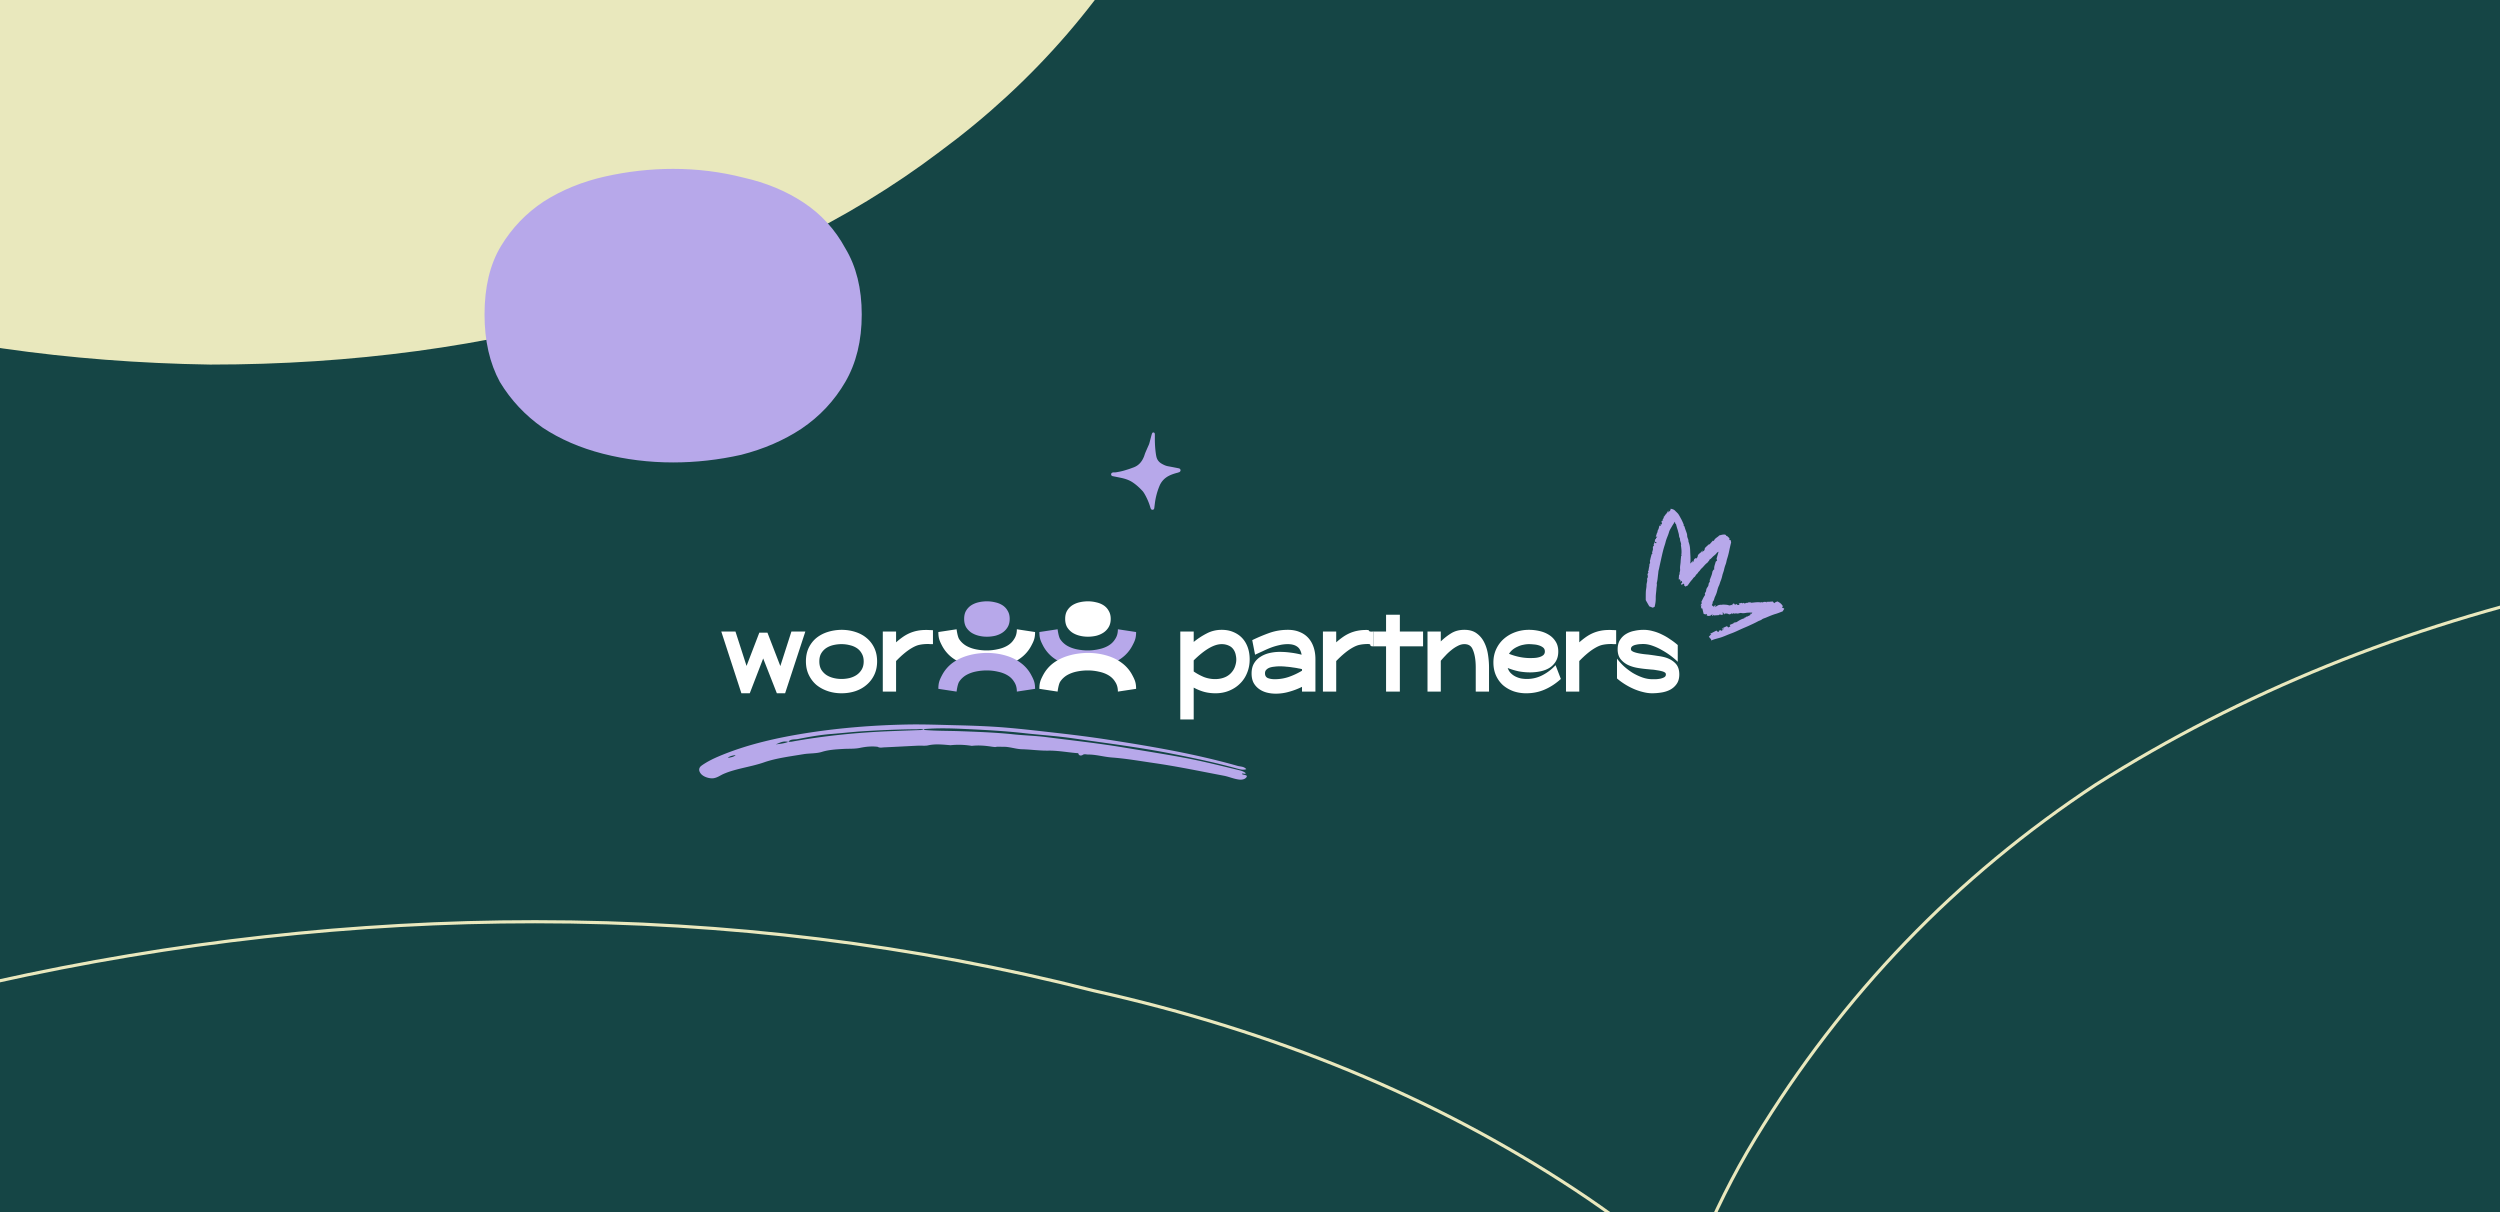 <svg xmlns="http://www.w3.org/2000/svg" width="1584" height="768" fill="none"><rect width="100%" height="100%" fill="#808080" stroke="none"/><g clip-path="url(#a)"><path fill="#154545" d="M0 0h1584v768H0z"/><path fill="#E9E8BD" d="M-469.201-71.143C-502.4-135.429-519-172.214-519-256.5l246.623-37.5s11.857 99.286 35.571 135 54.541 65 92.483 87.857c39.523 22.857 83.79 39.286 132.798 49.286 49.008 10 98.017 15 147.025 15 52.17 0 102.76-5.714 151.768-17.143 49.008-10 92.484-26.429 130.426-49.286 37.942-22.857 67.979-52.857 90.112-90C531.52-199 543.377-242.571 543.377-294L790-256.5c0 84.286-17.39 121.786-52.171 187.5-34.78 65.714-82.207 120.714-142.282 165-58.494 44.286-128.054 77.857-208.681 100.714C307.82 219.571 223.241 231 133.129 231c-90.113-1.429-174.692-13.571-253.738-36.429-79.046-22.857-148.606-56.428-208.681-100.714-58.494-44.286-105.131-99.286-139.911-165z"/><path fill="#B7A8EA" d="M426.5 107c-14.359 0-28.717 1.607-43.076 4.822-14.358 3.215-27.327 8.497-38.907 15.845-11.116 7.348-20.148 16.763-27.095 28.244-6.948 11.482-10.422 25.948-10.422 43.4 0 16.533 3.242 30.771 9.727 42.711 6.947 11.482 15.979 21.126 27.096 28.934 11.116 7.348 23.853 12.859 38.212 16.533 14.358 3.674 29.18 5.511 44.465 5.511 14.359 0 28.717-1.607 43.076-4.822 14.358-3.674 27.096-9.185 38.212-16.534 11.579-7.807 20.843-17.681 27.79-29.622 6.948-11.94 10.422-26.178 10.422-42.711 0-16.533-3.474-30.541-10.422-42.022-6.484-11.941-15.284-21.585-26.401-28.933-11.116-7.349-23.853-12.63-38.212-15.845-14.358-3.674-29.18-5.511-44.465-5.511z"/><path stroke="#E9E8BD" stroke-width="2" d="m1328.04 497.044-.01.005-.01.005c-88.59 58.353-160.57 133.122-215.94 224.297-55.41 91.246-83.08 206.162-83.08 344.689 0 131.24 25.83 244.31 77.53 339.18l.01.02.01.02c55.37 91.17 127.34 167.75 215.92 229.74l.01.01.01.01c88.57 58.34 190.04 102.09 304.4 131.25 114.35 29.15 232.39 43.73 354.11 43.73 114.34 0 228.68-12.76 343.02-38.26l.01-.01h.02c114.36-29.16 215.83-72.91 304.4-131.25h.01c92.27-62 166.1-140.41 221.47-235.23 55.39-94.88 83.07-207.96 83.07-339.21 0-131.245-27.67-242.508-83.07-333.743-51.68-94.823-121.82-171.421-210.42-229.78-88.57-58.343-190.05-100.268-304.42-125.786C2220.75 347.576 2102.72 333 1981 333c-114.34 0-228.68 12.755-343.02 38.265-114.37 25.517-217.69 67.441-309.94 125.779z"/><path fill="#B7A8EA" fill-rule="evenodd" d="M1061.2 330.509c.14.613.21.903.3 1.3l.4.255c.23.811.43 1.596.66 2.375.19.657.45 1.299.6 1.964.17.741.43 1.454.57 2.213.13.684.07 1.453.44 2.062.43.707.19 1.514.48 2.239.26.671.39 1.39.58 2.085-.01.004-.12.028-.25.059.29 2.146.64 4.296.29 6.594.03.048.16.21.31.409-.15.051-.28.098-.42.145-.09 1.249-.27 2.515-.32 3.762-.07 1.535-.5 3.036-.33 4.598.08.785-.09 1.645-.36 2.397-.16.46.15.545.27.827-.17.082-.33.165-.56.275-.07.99-.15 2.009-.23 3.059l.66-.119c.19.457.75.791.35 1.744.41-.33.67-.534.98-.786.12.632.17.88.23 1.193-.2.097-.38.187-.58.287-.01.294-.03.631-.04.956.12.054.26.157.31.126.39-.232.77-.492 1.15-.741.74.294.27.904.38 1.36.11-.024.21-.049.36-.083.11.186.23.384.36.593l1.47-.623c.81-1.102 1.64-2.447 2.71-3.581.54-.586.9-1.391 1.52-1.783.76-.488.88-1.379 1.5-1.834.69-.501.95-1.309 1.53-1.798.64-.536.94-1.322 1.52-1.811 1.38-1.166 2.31-2.791 3.87-3.755.22-.727 1.16-1.008 1.17-1.863.81-.389 1.38-1.06 1.98-1.693.85-.894 1.98-1.493 2.67-2.568.2-.304.63-.457 1.15-.817-.44 1.548-.82 2.876-1.28 4.501.04.139.2.599.37 1.064-.38.333-.64.567-.92.818-.3 1.563-1.22 3.114-.87 4.875-.79.098-.77.955-1.2 1.319-.17 1.966-1.09 3.611-1.73 5.573.01.031.08.294.15.545-.15.747-.86 1.191-.85 2.051 0 .624-.36 1.339-.77 1.852-.49.627-.72 1.393-.77 2.045-.07.808-.63 1.231-.86 1.958.05.18.12.444.22.81-.99 1.304-1.6 2.875-2.4 4.396.09.249.18.497.3.817l-.9 1.432.78-.115c-.52.673-.4 1.322-.1 2.039l.55.024c.28 1.156.57 2.343.83 3.426l1.2.347c.11-.071.32-.203.53-.335l.33.206c-.04.176-.09.371-.16.668.79.579 1.64.433 2.49.194.52-.58.52-.58 1.6-.514-.35.195-.49.269-.7.385.11.111.22.238.39.414.25-.284.45-.517.69-.805.07.196.12.326.15.423l3.21-.212.39-.622c.07.241.12.382.18.574.16-.128.31-.249.5-.409l.59.371c.3-.067.51-.117.73-.166-.06-.463.2-.987-.27-1.379.91-.056.82.688 1.04 1.335.19-.261.35-.465.51-.679.79.013 1.58-.139 2.38.333.67.395 1.41-.055 2.09-.542.07.197.12.316.21.554.21-.219.39-.414.62-.663.06.051.15.126.42.349.53-.03 1.29-.218 1.99-.081 1 .194 1.82-.516 2.84-.3.89.19 1.85.097 2.81-.074 1.3-.234 2.66-.158 4.09-.218l-.48.766-.76-.092v.845c-.43.225-.86.51-1.34.683-.4.145-.74.629-1.25.303-.19.616-.77.655-1.26.775.03.152.05.258.07.342-1.82.444-3.4 1.378-4.93 2.435l-1.76.36-.3.464c-.82.339-1.54.635-2.36.971.18.339.31.58.47.892-.47.257-.93.498-1.34.721-.31-.317-.58-.59-.84-.861-1.08.484-2.06.928-3.33 1.497.62.216.94.025 1.31-.019-.01.764-.68.513-1.04.71.01.199.03.396.06.82-.31-.096-.59-.186-.87-.276.02.115.04.229.07.344-.11-.218-.23-.435-.35-.674-.42.255-.76.466-1.1.674.03.208.05.366.08.536-.14.039-.29.081-.49.134-.33-.31-.69-.638-1.01-.939l-3.97 2.057c.02.062.03.125.04.186l.7-.044c-.57.624-1.04 1.139-1.59 1.737.44.495.84.952 1.43 1.615 0 .03.04.355.08.767 1.79-.833 3.63-1.221 5.4-1.729 2.46-.704 4.72-1.85 7.1-2.7 2.49-.885 4.85-2.1 7.27-3.164 1.38-.606 2.78-1.17 4.15-1.802 1.91-.889 3.85-1.751 5.7-2.772.81-.45 1.74-.579 2.5-1.205.66-.537 1.6-.736 2.41-1.075 2.09-.868 4.15-1.795 6.33-2.426 1.42-.411 2.79-1.008 4.38-1.597l1.05-1.668c-.4-.267-.74-.698-1.46-.531.19-.394.37-.761.54-1.107-.73-1.387-1.89-2.276-3.44-3-.17.073-.53.217-1.17.481-.08.054-.44.32-.88.641-.34-.433-.6-.758-.83-1.064-.74.056-1.48.062-2.2.182-.61.103-1.34-.384-1.79.551-.08-.335-.1-.442-.15-.642-.65.491-1.57-.312-2.14.566l-.78-.369-.33.327c-2.06-.411-4.12-.04-6.22.186-.1-.064-.24-.224-.38-.227-.57-.011-1.29-.182-1.68.095-.62.451-1.5-.148-1.95.689-.35-.193-.67-.372-1.02-.564-.15.12-.31.244-.51.396-.17-.094-.35-.197-.64-.356l-1.85.474.53.83-1.39.04c-.09-.174-.17-.348-.31-.625-.27.139-.51.325-.77.372-.23.042-.48-.074-.72-.119-.07-.156-.15-.345-.29-.665-.28.146-.52.272-.93.482-.03.102-.13.438-.24.819l-.57-.355c-.55.316-.93.542-1.63.287-1.18-.434-2.51-.356-3.77-.459-.2-.016-.41.23-.62.354-.05-.167-.1-.305-.09-.291-.71.104-1.38.109-1.97.319-.61.212-1.15.627-1.87 1.036-.38-.068-.28-.412.35-1.072-.7.242-.93.324-1.21.423-.03.23-.05.467-.09.918-.3-.393-.49-.657-.71-.955l-.55.043c-.04-.207-.2-.542-.11-.663.48-.587.48-1.258.52-1.882.91-.854.91-2.105 1.4-3.122.54-1.118 1.03-2.282 1.34-3.479.3-1.145.57-2.325 1.09-3.352.55-1.089.77-2.264 1.24-3.368.47-1.126.79-2.329 1.05-3.525.26-1.153.79-2.209 1.03-3.378.25-1.188.6-2.396 1.05-3.525.44-1.119.53-2.294.9-3.413.37-1.116.68-2.251.96-3.392.3-1.184.51-2.388.77-3.578.26-1.145.54-2.285.83-3.524-.09-.401-.21-.931-.33-1.454l-.44.074c-.63-.333-.3-.843-.28-1.22-.53-.488-1.03-.944-1.57-1.438-.08.016-.24.045-.38.074-.33-1.112-1.26-1.006-2.07-.936-.81.072-1.61.344-2.47.54-1.03 1.228-2.85 1.711-3.41 3.505l-.61-.231c-.66.741-1.35 1.524-2.13 2.411l-.37-.101c-.7.641-1.4 1.246-2.06 1.893-.25.254-.59.595-.6.906-.02.791-.33 1.272-1.02 1.638-.32.168-.51.598-.93.778l.68-1.095c-.21-.026-.36-.067-.37-.041-.4.773-1.1 1.273-1.73 1.792-.53.437-1.02.998-1.05 1.542-.03.705-.53 1.017-.73 1.849-.16-.388-.21-.5-.25-.614-1.05.494-1.42.747-1.51 1.599-.07.682-.54.99-.96 1.402.19-.397.38-.795.71-1.478-.76.783-1.29 1.333-2.05 2.11.39-2.834.04-5.362-.03-7.897-.07-2.582-.31-3.912-1.03-5.928-.13-.366-.03-.812-.13-1.193-.19-.66-.5-1.287-.66-1.952-.14-.611-.05-1.282-.22-1.879-.47-1.579-1.19-3.074-1.56-4.693-.03-.159-.32-.261-.51-.404 0-.275.09-.614-.01-.867-.53-1.237-1.03-2.496-1.7-3.659-.52-.923-.98-1.889-1.59-2.787-.6-.887-1.43-1.484-2.11-2.238-.7-.779-1.77-1.122-2.92-1.268.23 1.519-1.43 1.773-1.99 2.805.25-.491.51-.983.77-1.474a4.77 4.77 0 0 1-.23-.126l-.58.924c-.18.28-.35.563-.53.838-.21.309-.33.713-.81.703.3.432-.39.465-.32.754.13.52-.66.234-.58.738.04.279-.1.606-.23.879-.16.338-.39.641-.57.929.18.228.3.386.5.637-.29-.07-.48-.114-.75-.176-.1.14-.23.305-.43.575.1.437.21.955.32 1.42-.17.239-.29.411-.4.569l-.72-.153c.17.262.3.462.42.663l-.19.306-.76-.091c-.24.968-.34 1.951-.91 2.816-.26.392-.22.979-.33 1.532l-.22.082c-.25.821-.52 1.672-.84 2.721.44-.148.73-.247 1-.339-.22.485-.44.759-.9 1.107 0 .052 0 .105.01.157.02.107.05.214.08.339-.11.02-.22.037-.32.06-.05.011-.1.033-.16.052-.11.443-.22.89-.37 1.476l1.23.771a2.04 2.04 0 0 0-.02.247l-.85.014c-.07-.118-.19-.329-.41-.728-.24.747-.45 1.356-.64 1.948.15.144.26.251.37.363-.92.405-.86 1.165-.78 1.948.02.249-.01.516-.07.759-.14.544-.32 1.079-.52 1.728.01.015.11.129.32.366-.18.248-.4.546-.74 1.019-.02-.121.04.029.02.158-.24 1.042-.6 2.055-.75 3.119-.02.1-.11.186-.14.286-.22.652.35 1.361-.12 1.986-.42.553-.18 1.208-.34 1.802-.16.639-.27 1.293-.38 1.943-.04.2 0 .419-.07.605-.07.203-.22.377-.39.648.09.238.2.544.29.77l-.6.947c.24.929.49 1.865-.16 2.75-.05.079-.11.207-.09.287.4 1.365-.38 2.62-.34 3.974.04 1.306-.35 2.621-.41 3.938-.1 1.746-.06 3.497-.07 5.246 0 .16.03.342.11.479.73 1.286 1.47 2.565 2.13 3.726.77.298 1.41.543 2.22.857.28-.137.74-.364 1.18-.585.18-.929.4-1.821.52-2.726.11-.91.19-1.837.17-2.752-.05-2.004.34-3.968.44-5.956.05-1.176.46-2.337.16-3.529.6-1.915.64-3.91.92-5.873.12-.848.12-1.725.38-2.565.24-.774.36-1.586.53-2.381.55-2.484 1.09-4.969 1.65-7.449.3-1.291.62-2.577.98-3.854.35-1.285.85-2.555 1.15-3.828.51-2.232 1.61-4.227 2.21-6.418.31-1.158 1.03-2.215 1.63-3.28.58-1.037 1.26-2.027 2.07-3.329zm-595.088 147.88c-1.88.337-3.835.612-4.976 1.862 1.809-.428 3.83-.564 4.976-1.862zm119.241-15.903c7.835.671 15.54.514 23.317.809 11.149.421 22.295.799 33.544 1.99 6.911.733 13.774.868 20.728 1.756 16.22 2.073 32.43 3.812 48.653 6.508 13.021 2.165 26.049 4.206 39.05 6.629 11.525 2.15 22.905 5.035 34.314 7.778 1.6.384 3.188.897 4.367 1.936-.488 1.044-1.979-.399-2.439.508.893.806 3.707.44 3 1.831-.577 1.138-2.322 1.996-4.757 1.716-3.385-.39-6.432-1.83-9.729-2.453-14.628-2.765-29.211-5.849-43.915-7.976-9.044-1.309-18.109-2.905-27.121-3.578-4.995-.374-9.917-1.893-14.864-1.856-1.216.009-2.501-.561-3.585.296-.402.318-2.254.83-2.648-.908-.083-.367-.944-.282-1.487-.333-5.869-.541-11.863-1.622-17.576-1.529-5.562.09-11.145-.74-16.689-.879-3.918-.1-7.94-1.672-11.984-1.565-1.67.043-3.417-.22-4.994.183l-1.915-.211c-4.364-.697-8.68-1.048-12.875-.547-4.585-.74-9.075-.898-13.462-.411-4.838-.417-9.659-.966-14.233.084-1.9.436-4.233.097-6.342.198-7.186.343-14.353.747-21.542 1.074-1.33.06-2.699.476-4.108-.361-3.828-.464-7.393-.069-10.868.618-3.461.804-7.296.522-10.945.737-4.702.279-9.263.534-13.553 1.889-3.53 1.115-7.855.802-11.736 1.456-8.482 1.429-17.293 2.509-24.911 5.173-8.286 2.897-17.739 3.886-25.614 7.318-2.008.876-3.6 2.182-6.008 2.667-2.454.494-6.609-.603-8.395-2.852-1.462-1.84-1.444-3.717.538-5.131 3.397-2.42 7.3-4.348 11.384-6.061 17.574-7.37 37.017-11.775 57.255-14.855 19.77-3.01 40.047-4.61 60.714-5.067 10.518-.232 21.152.19 31.763.446 10.919.263 21.84.642 32.833 1.597 9.788.85 19.593 1.991 29.392 3.098 11.477 1.295 22.945 2.707 34.389 4.486 27.449 4.266 54.869 8.906 81.845 16.578 1.819.518 4.052.279 5.497 2.077-1.884.692-3.816.167-5.712-.354-13.877-3.82-27.887-6.798-41.982-9.563-20.772-4.076-41.601-6.644-62.408-9.663-10.064-1.46-20.155-2.065-30.235-3.204-13.226-1.496-26.371-2.149-39.498-2.75-7.851-.36-15.718-.524-23.393.066-.558.043-1.032.142-1.03.661-1.488-.942-2.979-.505-4.425-.496-11.265.069-22.411.567-33.515 1.238-6.969.421-13.8 1.225-20.725 1.767-7.287.57-14.351 1.883-21.326 3.228-1.975.381-4.864-.138-5.836 1.814-3.416-.887-5.59.623-8.066 1.544 2.794-.312 5.61-.587 8.024-1.618.734-.032 1.509.016 2.199-.108 20.382-3.701 41.379-5.804 62.854-6.659 6.923-.277 13.857-.512 20.786-.766z" clip-rule="evenodd"/><path fill="#B7A8EA" d="M731.718 278.931c.04 3.217.279 6.433.797 9.609.04.122.04.245.08.367.399 2.198 1.515 3.786 3.43 4.886 1.276.733 2.592 1.384 4.067 1.628 2.233.407 4.506.855 6.739 1.303.638.122 1.077.53 1.157 1.1.08.529-.239 1.058-.798 1.343-.319.122-.678.204-.997.326-1.874.489-3.748 1.059-5.503 1.954-2.831 1.425-4.905 3.624-6.101 6.596a42.633 42.633 0 0 0-2.831 10.627c-.12 1.059-.28 2.118-.399 3.176-.08.692-.439 1.1-.997 1.14-.558.082-.997-.203-1.276-.814-.12-.285-.2-.57-.279-.855-.878-2.972-2.114-5.782-3.669-8.469-.359-.57-.718-1.181-1.157-1.669-1.993-2.158-4.147-4.154-6.619-5.741-2.034-1.303-4.267-2.036-6.58-2.566-1.874-.407-3.749-.773-5.623-1.14-.718-.122-1.116-.529-1.156-1.099-.04-.611.359-1.099 1.076-1.262.2-.041.439-.082.678-.082 1.117.123 2.154-.203 3.191-.366 2.113-.367 4.147-1.018 6.181-1.669 1.036-.326 2.033-.733 3.07-1.1 3.35-1.221 5.384-3.705 6.66-6.962.319-.855.558-1.751.917-2.565.518-1.222 1.077-2.443 1.595-3.665.319-.692.678-1.425.877-2.158.479-1.751.918-3.502 1.396-5.293.08-.285.2-.57.319-.896.16-.407.439-.651.877-.611.479.041.758.367.838.815.04.366.04.692.04 1.058v3.054z"/><path fill="#fff" d="M481.104 400.856h5.148l8.171 21.163 7.027-21.899h8.825l-12.828 39.14h-5.23l-8.661-22.062-8.498 22.062h-5.311L457 400.12h8.988l7.027 21.817 8.089-21.081zm29.526 18.221c0-3.214.572-6.046 1.716-8.498 1.198-2.506 2.805-4.603 4.821-6.291 2.07-1.689 4.467-2.969 7.19-3.841 2.724-.871 5.638-1.334 8.743-1.389 3.105 0 6.02.436 8.743 1.307 2.778.872 5.175 2.152 7.191 3.841 2.07 1.689 3.704 3.786 4.902 6.292 1.199 2.505 1.798 5.365 1.798 8.579 0 3.16-.599 5.992-1.798 8.498-1.198 2.506-2.832 4.63-4.902 6.373-2.016 1.743-4.413 3.078-7.191 4.004-2.723.872-5.611 1.308-8.661 1.308-3.105 0-6.019-.464-8.743-1.39-2.724-.926-5.121-2.233-7.191-3.922-2.015-1.743-3.622-3.867-4.82-6.373-1.199-2.506-1.798-5.338-1.798-8.498zm22.552-10.949c-1.689 0-3.377.191-5.066.572-1.689.381-3.214 1.008-4.576 1.879a10.438 10.438 0 0 0-3.187 3.35c-.817 1.362-1.225 3.078-1.225 5.148 0 1.961.381 3.65 1.144 5.066a11.27 11.27 0 0 0 3.186 3.432c1.308.872 2.806 1.525 4.494 1.961 1.689.436 3.432.654 5.23.654 1.689 0 3.377-.191 5.066-.572 1.689-.436 3.187-1.09 4.494-1.961a10.612 10.612 0 0 0 3.268-3.514c.818-1.416 1.226-3.105 1.226-5.066 0-1.961-.408-3.622-1.226-4.984a9.41 9.41 0 0 0-3.105-3.432c-1.307-.872-2.805-1.498-4.494-1.879a20.824 20.824 0 0 0-5.229-.654zm34.574-1.144a45.84 45.84 0 0 1 4.33-3.432 25.19 25.19 0 0 1 4.412-2.451 23.587 23.587 0 0 1 4.821-1.471c1.689-.327 3.541-.49 5.557-.49.708 0 1.389.027 2.042.082.709 0 1.444.027 2.207.081v8.825h-1.716a13.199 13.199 0 0 0-1.471-.082c-1.907 0-3.65.164-5.23.491-1.525.272-3.322 1.034-5.392 2.287-2.887 1.744-6.074 4.413-9.56 8.008v19.365h-8.417V400.12h8.417v6.864zm188.575 48.863h-8.498V400.12h8.498v6.619a46.615 46.615 0 0 1 8.252-5.393c2.888-1.525 6.047-2.288 9.479-2.288 2.723 0 5.175.463 7.354 1.389 2.233.926 4.113 2.206 5.638 3.841 1.525 1.634 2.696 3.595 3.513 5.883.817 2.288 1.226 4.821 1.226 7.599 0 3.105-.545 5.965-1.634 8.579-1.035 2.615-2.533 4.876-4.494 6.782-1.907 1.907-4.195 3.405-6.864 4.494-2.615 1.09-5.502 1.635-8.661 1.635-2.561 0-4.957-.3-7.191-.899-2.179-.6-4.385-1.498-6.618-2.697v20.183zm0-30.397a35.42 35.42 0 0 0 6.455 3.514 20.019 20.019 0 0 0 7.19 1.307c2.397 0 4.603-.463 6.619-1.389 2.07-.98 3.731-2.505 4.984-4.575a10.87 10.87 0 0 0 1.144-2.697c.327-1.035.518-2.07.572-3.105a11.57 11.57 0 0 0-.245-3.105 9.74 9.74 0 0 0-.899-2.86c-.817-1.579-1.934-2.696-3.35-3.35-1.416-.708-2.996-1.062-4.739-1.062-4.848 0-10.759 3.432-17.731 10.295v7.027zm77.119 12.747h-8.497v-3.023a44.306 44.306 0 0 1-8.09 3.105 30.25 30.25 0 0 1-8.579 1.226c-2.016 0-3.95-.245-5.802-.736-1.797-.49-3.404-1.253-4.821-2.288a11.913 11.913 0 0 1-3.431-3.922c-.818-1.634-1.226-3.568-1.226-5.801 0-2.56.517-4.712 1.552-6.455 1.035-1.743 2.397-3.132 4.086-4.167 1.689-1.09 3.595-1.88 5.72-2.37a28.626 28.626 0 0 1 6.455-.735c2.397 0 4.739.163 7.027.49 2.288.272 4.576.708 6.863 1.307-.435-2.451-1.389-4.167-2.859-5.148-1.471-1.035-3.432-1.552-5.884-1.552-1.852 0-3.676.218-5.474.654a37.991 37.991 0 0 0-5.23 1.552 68.303 68.303 0 0 0-5.066 2.206c-1.688.763-3.35 1.526-4.984 2.288l-1.798-9.233a109.944 109.944 0 0 1 10.868-4.576c3.704-1.307 7.599-1.961 11.684-1.961 2.833 0 5.339.463 7.518 1.389 2.179.872 4.004 2.125 5.474 3.759 1.471 1.634 2.588 3.595 3.35 5.883.763 2.288 1.144 4.794 1.144 7.517v20.591zm-31.948-11.603c0 1.471.599 2.479 1.797 3.024 1.253.49 2.697.735 4.331.735 3.105 0 6.101-.49 8.988-1.471a44.846 44.846 0 0 0 8.335-3.922v-.98c-.491-.164-1.253-.327-2.288-.491a37.961 37.961 0 0 0-3.432-.572 42.351 42.351 0 0 0-4.086-.49 37.122 37.122 0 0 0-4.249-.245c-1.252 0-2.451.082-3.595.245-1.144.109-2.152.327-3.023.654-.817.327-1.498.79-2.043 1.389-.49.545-.735 1.253-.735 2.124zm45.122-19.61a45.976 45.976 0 0 1 4.331-3.432 25.19 25.19 0 0 1 4.412-2.451 23.549 23.549 0 0 1 4.821-1.471c1.689-.327 3.541-.49 5.556-.49 3.211 0 0 1.307 4.374.98v9.397c-3.311 0-.482-1.389-3.311-1.471-1.907 0-3.65.164-5.23.491-1.525.272-3.323 1.034-5.393 2.287-2.887 1.744-6.073 4.413-9.56 8.008v19.365h-8.416V400.12h8.416v6.864z"/><path fill="#fff" d="M886.95 389.498v10.622h14.708v9.397H886.95v28.68h-8.743v-28.68h-8.089v-9.397h8.089v-10.622h8.743zm56.494 48.699h-8.416v-15.28c0-4.902-.681-8.797-2.043-11.684-.926-2.07-2.642-3.105-5.148-3.105-1.416 0-2.833.381-4.249 1.144a21.187 21.187 0 0 0-4.085 2.696 31.137 31.137 0 0 0-3.677 3.432 66.048 66.048 0 0 0-2.942 3.269v19.528h-8.416V400.12h8.416v6.292c2.125-2.07 4.358-3.813 6.7-5.229 2.343-1.417 5.094-2.125 8.253-2.125 3.214 0 5.829.763 7.844 2.288 2.016 1.471 3.595 3.377 4.739 5.72 1.144 2.288 1.934 4.848 2.37 7.68.436 2.833.654 5.557.654 8.171v15.28zm2.777-18.466c0-3.105.599-5.938 1.798-8.498 1.198-2.56 2.833-4.739 4.902-6.537 2.07-1.797 4.467-3.187 7.191-4.167 2.724-.981 5.611-1.471 8.661-1.471 2.179 0 4.358.245 6.537.736 2.233.49 4.222 1.28 5.965 2.369 1.798 1.09 3.241 2.506 4.331 4.249 1.143 1.743 1.715 3.868 1.715 6.373 0 2.506-.544 4.631-1.634 6.374a12.22 12.22 0 0 1-4.085 4.085c-1.634.981-3.514 1.689-5.638 2.125a31.632 31.632 0 0 1-6.374.653c-2.505 0-4.93-.217-7.272-.653a43.118 43.118 0 0 1-7.027-2.125c.436 1.308 1.09 2.397 1.961 3.269a11.272 11.272 0 0 0 2.942 2.124c1.089.545 2.26.953 3.513 1.226 1.253.218 2.506.327 3.759.327 3.541 0 6.864-.817 9.969-2.452a29.814 29.814 0 0 0 8.171-6.291l3.35 8.743c-3.16 2.887-6.564 5.12-10.214 6.7-3.595 1.58-7.517 2.37-11.766 2.37-2.833 0-5.529-.436-8.09-1.308-2.505-.926-4.712-2.206-6.618-3.84-1.852-1.689-3.323-3.732-4.413-6.128-1.089-2.452-1.634-5.203-1.634-8.253zm22.552-11.603c-1.144 0-2.342.136-3.595.409a13.95 13.95 0 0 0-3.514 1.143 14.445 14.445 0 0 0-3.186 1.88 11.241 11.241 0 0 0-2.37 2.696c4.521 1.798 9.016 2.697 13.482 2.697.708 0 1.58-.028 2.615-.082a14.06 14.06 0 0 0 3.023-.49c.981-.273 1.825-.681 2.533-1.226.708-.599 1.063-1.389 1.063-2.37 0-1.089-.382-1.933-1.144-2.533-.763-.599-1.689-1.062-2.779-1.389a13.98 13.98 0 0 0-3.35-.572 28.558 28.558 0 0 0-2.778-.163zm31.857-1.144a46.62 46.62 0 0 1 4.33-3.432 25.5 25.5 0 0 1 4.41-2.451 23.708 23.708 0 0 1 4.83-1.471c1.68-.327 3.54-.49 5.55-.49.71 0 1.39.027 2.04.082.71 0 1.45.027 2.21.081v8.825h-1.71c-.5-.055-.99-.082-1.48-.082-1.9 0-3.65.164-5.23.491-1.52.272-3.32 1.034-5.39 2.287-2.89 1.744-6.07 4.413-9.56 8.008v19.365h-8.414V400.12h8.414v6.864zm24.31 4.412c0-2.342.49-4.303 1.47-5.883s2.24-2.832 3.76-3.758c1.58-.981 3.35-1.662 5.31-2.043 1.96-.436 3.93-.654 5.89-.654 1.96 0 3.92.272 5.88.817 1.96.49 3.87 1.199 5.72 2.125 1.85.871 3.62 1.906 5.31 3.105a42.128 42.128 0 0 1 4.74 3.595v10.622c-1.25-1.253-2.75-2.533-4.49-3.84a49.1 49.1 0 0 0-5.56-3.595 33.568 33.568 0 0 0-6.05-2.779c-2.01-.708-3.95-1.062-5.8-1.062-.49 0-1.17.027-2.04.082-.87.054-1.74.191-2.62.409-.81.163-1.55.463-2.2.898-.6.436-.9 1.035-.9 1.798 0 .218.05.463.16.735.11.218.49.518 1.15.899 1.85.872 5.09 1.498 9.72 1.879 2.12.273 4.03.545 5.72.818 1.69.217 3.16.49 4.41.817 2.83.762 5.12 2.015 6.87 3.758 1.74 1.689 2.61 4.086 2.61 7.191 0 2.397-.54 4.385-1.63 5.965-1.04 1.525-2.4 2.751-4.09 3.677-1.63.871-3.49 1.47-5.56 1.797-2.01.327-4 .491-5.96.491-1.85 0-3.81-.273-5.88-.818a34.999 34.999 0 0 1-5.97-2.042 43.352 43.352 0 0 1-5.64-3.024c-1.79-1.144-3.37-2.315-4.74-3.513v-12.584c1.2 1.635 2.65 3.242 4.33 4.821a41.57 41.57 0 0 0 5.48 4.168 35.415 35.415 0 0 0 6.21 2.941c2.18.763 4.33 1.144 6.45 1.144h2.13c.92-.054 1.85-.163 2.78-.327.98-.218 1.82-.517 2.53-.899.71-.435 1.06-1.007 1.06-1.715 0-.491-.11-.845-.32-1.063-.44-.435-1.18-.79-2.21-1.062-1.04-.272-2.15-.49-3.35-.654a24.396 24.396 0 0 0-3.35-.408c-1.09-.109-1.93-.191-2.53-.245a74.483 74.483 0 0 1-6.3-.817c-2.17-.382-4.19-1.008-6.04-1.88-1.85-.926-3.41-2.179-4.66-3.758-1.2-1.58-1.8-3.623-1.8-6.129zm-428.063-2.287c-1.555-3.001-2.332-4.719-2.332-8.654l11.546-1.751s.555 4.636 1.665 6.303c1.111 1.668 2.554 3.035 4.33 4.102 1.851 1.068 3.923 1.835 6.217 2.302 2.295.466 4.589.7 6.883.7a31.25 31.25 0 0 0 7.106-.801c2.294-.466 4.329-1.234 6.106-2.301 1.776-1.067 3.182-2.468 4.218-4.202 1.111-1.668 1.666-3.702 1.666-6.103l11.546 1.751c0 3.935-.814 5.686-2.443 8.754a22.571 22.571 0 0 1-6.661 7.704c-2.738 2.068-5.995 3.636-9.77 4.703-3.7 1.067-7.66 1.601-11.879 1.601-4.218-.067-8.178-.634-11.879-1.701-3.7-1.067-6.957-2.635-9.769-4.703-2.739-2.067-4.922-4.635-6.55-7.704z"/><path fill="#B7A8EA" d="M596.877 427.791c-1.555 3.002-2.332 4.719-2.332 8.655l11.546 1.751s.555-4.636 1.665-6.304c1.111-1.667 2.554-3.035 4.33-4.102 1.851-1.067 3.923-1.834 6.217-2.301a34.437 34.437 0 0 1 6.883-.701c2.443 0 4.811.267 7.106.801 2.294.467 4.329 1.234 6.106 2.301 1.776 1.067 3.182 2.468 4.218 4.202 1.111 1.668 1.666 3.702 1.666 6.104l11.546-1.751c0-3.936-.814-5.687-2.443-8.755a22.59 22.59 0 0 0-6.661-7.704c-2.738-2.068-5.995-3.635-9.77-4.703-3.7-1.067-7.66-1.6-11.879-1.6-4.218.066-8.178.633-11.879 1.7-3.7 1.068-6.957 2.635-9.769 4.703-2.739 2.068-4.922 4.636-6.55 7.704zM625.315 381c-1.734 0-3.467.194-5.201.581-1.733.388-3.299 1.024-4.697 1.91a10.636 10.636 0 0 0-3.272 3.405c-.838 1.384-1.258 3.128-1.258 5.231 0 1.993.392 3.709 1.175 5.149a11.487 11.487 0 0 0 3.271 3.487c1.342.886 2.88 1.55 4.613 1.993a21.6 21.6 0 0 0 5.369.664c1.733 0 3.467-.193 5.2-.581 1.734-.443 3.272-1.107 4.614-1.993a10.83 10.83 0 0 0 3.355-3.57c.839-1.44 1.258-3.156 1.258-5.149 0-1.993-.419-3.681-1.258-5.065a9.61 9.61 0 0 0-3.187-3.488c-1.342-.886-2.88-1.522-4.614-1.91a21.593 21.593 0 0 0-5.368-.664zm35.568 28.109c-1.554-3.001-2.331-4.719-2.331-8.654l11.546-1.751s.555 4.636 1.665 6.303c1.11 1.668 2.553 3.035 4.33 4.102 1.85 1.068 3.922 1.835 6.217 2.302 2.294.466 4.588.7 6.883.7a31.24 31.24 0 0 0 7.105-.801c2.294-.466 4.33-1.234 6.106-2.301 1.776-1.067 3.183-2.468 4.219-4.202 1.11-1.668 1.665-3.702 1.665-6.103l11.546 1.751c0 3.935-.814 5.686-2.442 8.754a22.593 22.593 0 0 1-6.661 7.704c-2.739 2.068-5.996 3.636-9.77 4.703-3.701 1.067-7.66 1.601-11.879 1.601-4.219-.067-8.179-.634-11.879-1.701-3.701-1.067-6.957-2.635-9.77-4.703-2.738-2.067-4.922-4.635-6.55-7.704z"/><path fill="#fff" d="M660.883 427.791c-1.554 3.002-2.331 4.719-2.331 8.655l11.546 1.751s.555-4.636 1.665-6.304c1.11-1.667 2.553-3.035 4.33-4.102 1.85-1.067 3.922-1.834 6.217-2.301a34.422 34.422 0 0 1 6.883-.701c2.442 0 4.811.267 7.105.801 2.294.467 4.33 1.234 6.106 2.301 1.776 1.067 3.183 2.468 4.219 4.202 1.11 1.668 1.665 3.702 1.665 6.104l11.546-1.751c0-3.936-.814-5.687-2.442-8.755a22.611 22.611 0 0 0-6.661-7.704c-2.739-2.068-5.996-3.635-9.77-4.703-3.701-1.067-7.66-1.6-11.879-1.6-4.219.066-8.179.633-11.879 1.7-3.701 1.068-6.957 2.635-9.77 4.703-2.738 2.068-4.922 4.636-6.55 7.704zM689.321 381c-1.733 0-3.467.194-5.201.581-1.733.388-3.299 1.024-4.697 1.91a10.632 10.632 0 0 0-3.271 3.405c-.839 1.384-1.258 3.128-1.258 5.231 0 1.993.391 3.709 1.174 5.149a11.499 11.499 0 0 0 3.271 3.487c1.342.886 2.88 1.55 4.614 1.993 1.733.443 3.523.664 5.368.664 1.734 0 3.467-.193 5.201-.581 1.733-.443 3.271-1.107 4.613-1.993a10.82 10.82 0 0 0 3.355-3.57c.839-1.44 1.259-3.156 1.259-5.149 0-1.993-.42-3.681-1.259-5.065a9.601 9.601 0 0 0-3.187-3.488c-1.342-.886-2.88-1.522-4.613-1.91a21.606 21.606 0 0 0-5.369-.664z"/><path stroke="#E9E8BD" stroke-width="2" d="m-313.965 748.044-.008.005-.007.005c-88.59 58.353-160.572 133.122-215.939 224.297C-585.329 1063.6-613 1178.51-613 1317.04c0 131.24 25.829 244.31 77.529 339.18l.011.02.012.02c55.364 91.17 127.338 167.75 215.915 229.74l.012.01.012.01c88.567 58.34 190.038 102.09 304.401 131.25C99.243 2046.42 217.28 2061 339 2061c114.343 0 228.683-12.76 343.02-38.26l.015-.01h.015c114.363-29.16 215.834-72.91 304.401-131.25h.008c92.271-62 166.101-140.41 221.471-235.23 55.39-94.88 83.07-207.96 83.07-339.21 0-131.25-27.67-242.51-83.07-333.743-51.68-94.823-121.82-171.421-210.421-229.78-88.572-58.343-190.049-100.268-304.416-125.786C578.747 598.576 460.715 584 339 584c-114.342 0-228.683 12.755-343.02 38.265-114.372 25.517-217.689 67.441-309.945 125.779z"/></g><defs><clipPath id="a"><path fill="#fff" d="M0 0h1584v768H0z"/></clipPath></defs></svg>